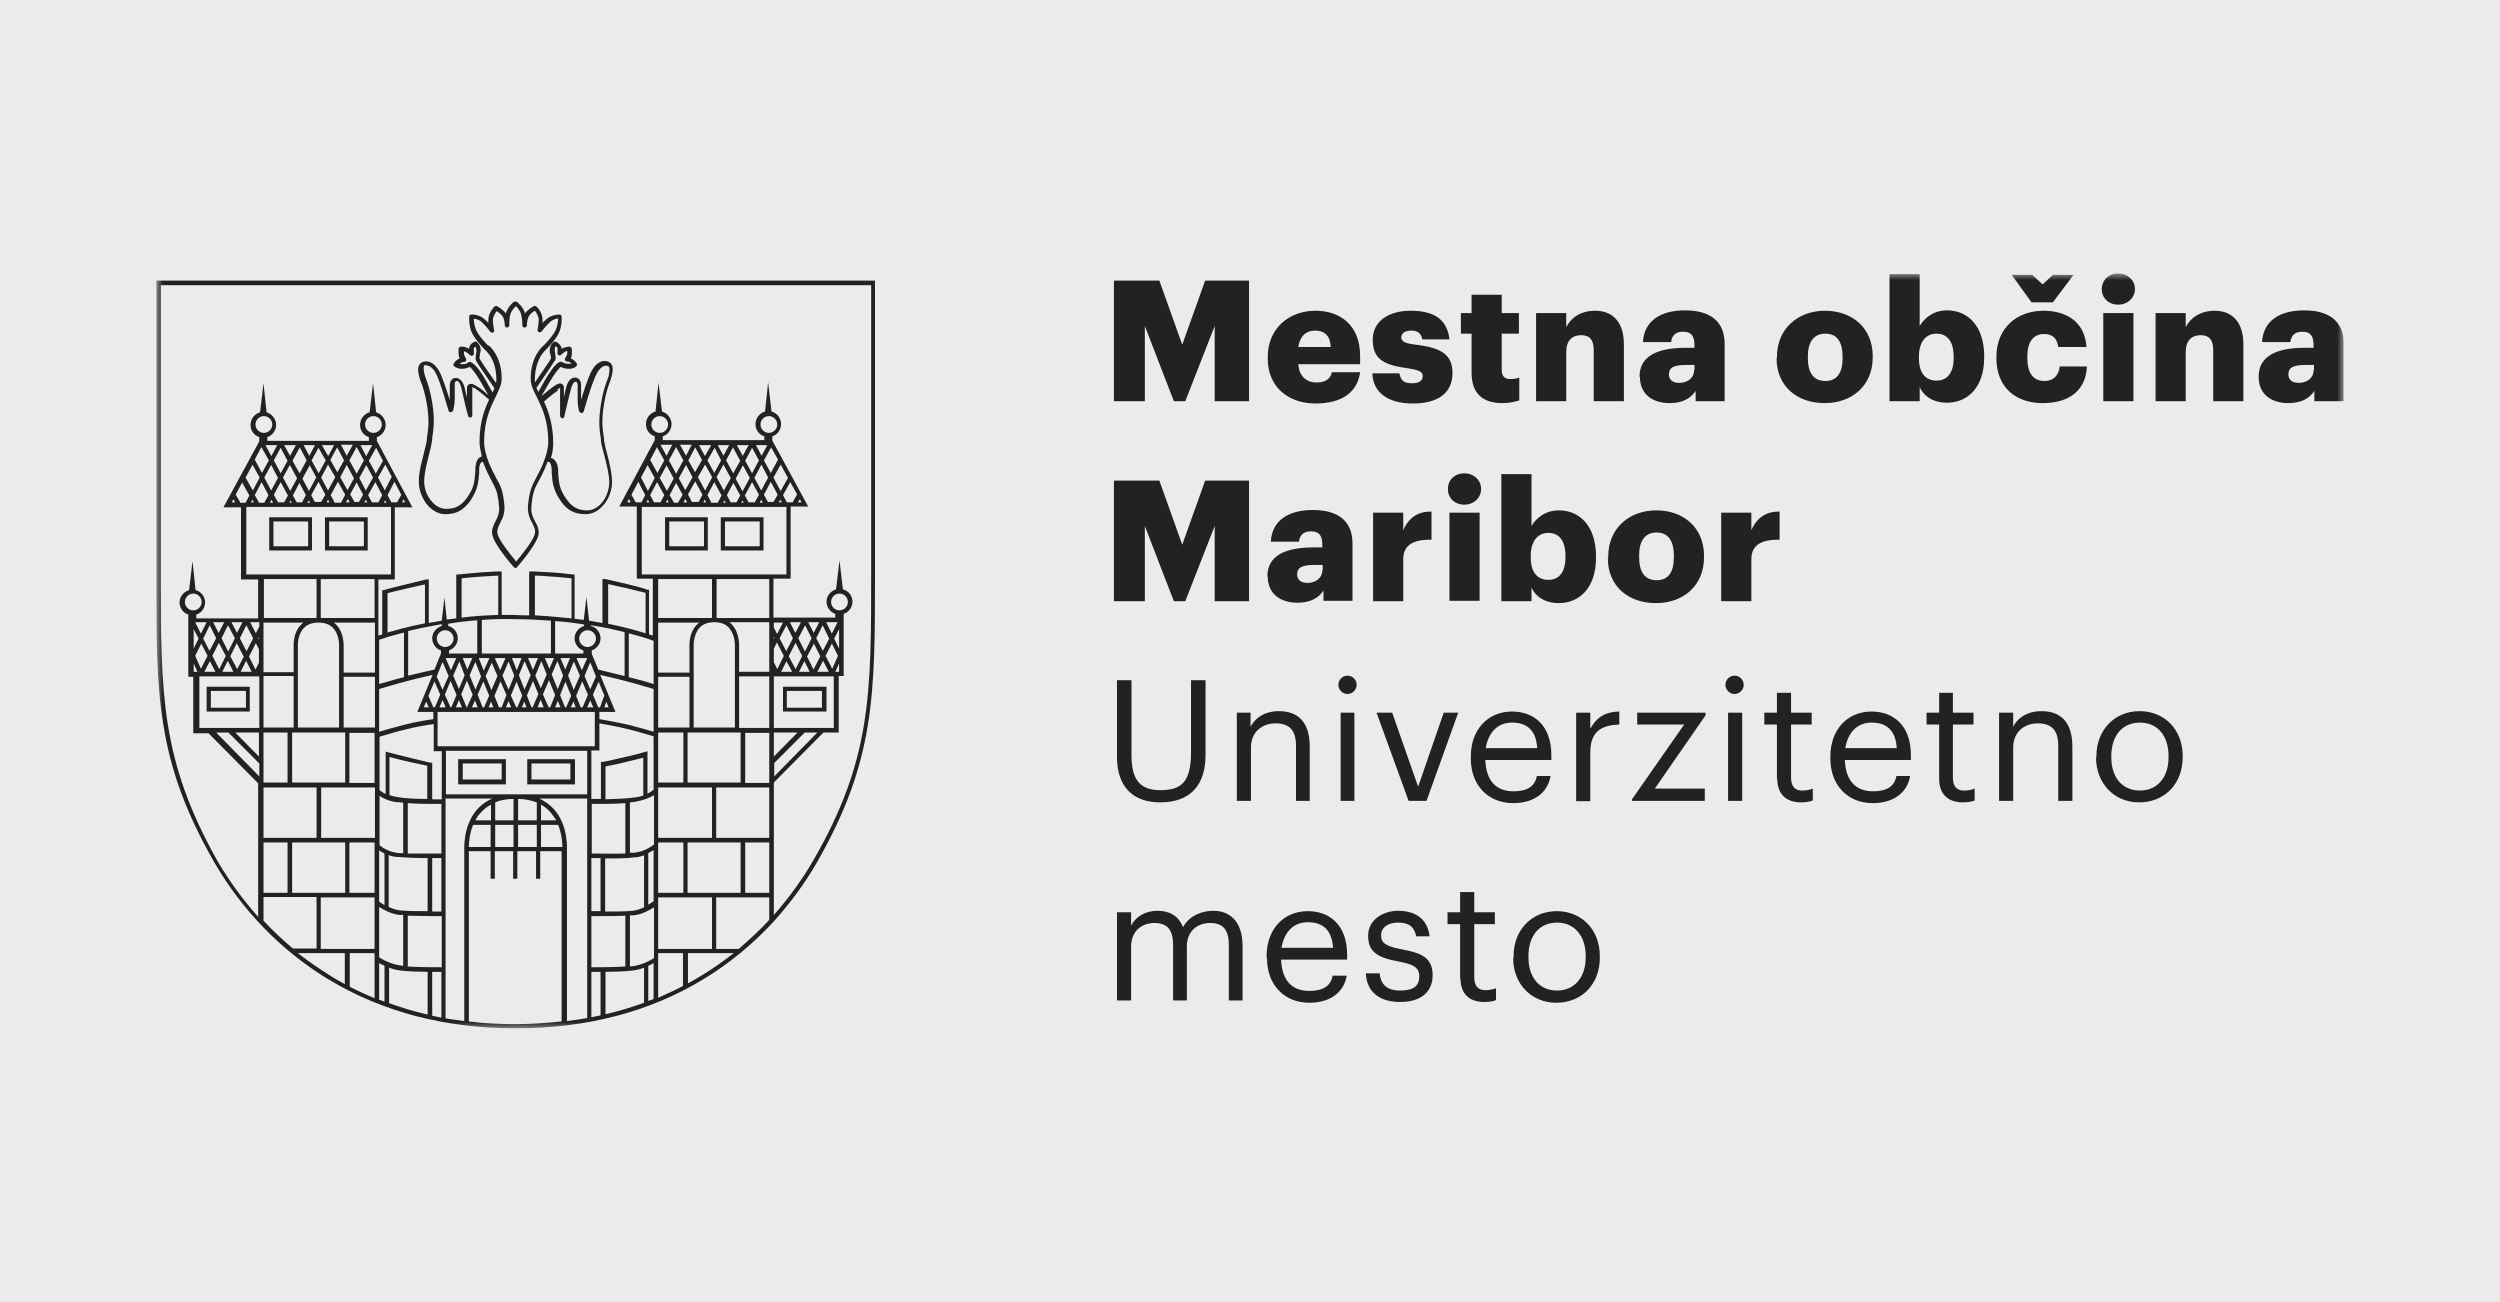 <?xml version="1.0" encoding="utf-8"?>
<svg xmlns="http://www.w3.org/2000/svg" width="192" height="100" viewBox="0 0 192 100" fill="none">
<rect width="192" height="100" fill="#ECEBEB"/>
<g clip-path="url(#clip0_1448_12449)">
<mask id="mask0_1448_12449" style="mask-type:luminance" maskUnits="userSpaceOnUse" x="12" y="20" width="168" height="60">
<path d="M180 20.992H12V79.005H180V20.992Z" fill="white"/>
</mask>
<g mask="url(#mask0_1448_12449)">
<path d="M121.782 73.523V73.435C121.782 71.882 120.932 70.856 119.583 70.856C118.235 70.856 117.385 71.852 117.385 73.435V73.523C117.385 75.077 118.235 76.074 119.583 76.074C120.932 76.074 121.782 75.048 121.782 73.523ZM116.242 73.523V73.435C116.242 71.413 117.649 69.976 119.554 69.976C121.459 69.976 122.867 71.383 122.867 73.435V73.553C122.867 75.605 121.459 77.012 119.525 77.012C117.59 77.012 116.212 75.546 116.212 73.582M112.137 75.136V70.973H111.17V70.064H112.137V68.511H113.222V70.064H114.805V70.973H113.222V75.048C113.222 75.722 113.515 76.044 114.072 76.044C114.395 76.044 114.659 75.986 114.893 75.898V76.806C114.688 76.894 114.424 76.953 113.984 76.953C112.753 76.953 112.167 76.22 112.167 75.165M104.897 74.754H105.952C106.04 75.546 106.451 76.074 107.535 76.074C108.561 76.074 109.001 75.722 109.001 74.989C109.001 74.256 108.473 74.051 107.418 73.846C105.659 73.523 105.073 73.025 105.073 71.852C105.073 70.592 106.304 69.947 107.359 69.947C108.561 69.947 109.616 70.445 109.792 71.911H108.766C108.62 71.178 108.209 70.856 107.359 70.856C106.597 70.856 106.069 71.237 106.069 71.823C106.069 72.409 106.392 72.673 107.652 72.908C109.03 73.172 110.027 73.465 110.027 74.901C110.027 76.132 109.177 76.953 107.535 76.953C105.894 76.953 104.956 76.132 104.897 74.754ZM102.376 72.79C102.288 71.383 101.555 70.826 100.441 70.826C99.327 70.826 98.624 71.589 98.418 72.79H102.376ZM97.275 73.523V73.435C97.275 71.383 98.565 69.976 100.441 69.976C101.995 69.976 103.46 70.914 103.46 73.347V73.699H98.389C98.448 75.253 99.181 76.103 100.558 76.103C101.614 76.103 102.2 75.722 102.347 74.93H103.431C103.197 76.279 102.083 77.012 100.558 77.012C98.653 77.012 97.305 75.663 97.305 73.582M85.784 70.064H86.869V71.09C87.191 70.445 87.924 69.947 88.891 69.947C89.771 69.947 90.504 70.299 90.855 71.207C91.324 70.328 92.321 69.947 93.171 69.947C94.373 69.947 95.428 70.68 95.428 72.644V76.836H94.373V72.556C94.373 71.354 93.875 70.885 92.937 70.885C91.999 70.885 91.148 71.471 91.148 72.703V76.836H90.093V72.556C90.093 71.354 89.595 70.885 88.657 70.885C87.719 70.885 86.869 71.471 86.869 72.703V76.836H85.784V70.064ZM166.545 58.163V58.075C166.545 56.492 165.695 55.495 164.346 55.495C162.998 55.495 162.148 56.492 162.148 58.075V58.163C162.148 59.716 162.998 60.713 164.346 60.713C165.695 60.713 166.545 59.687 166.545 58.163ZM161.004 58.163V58.075C161.004 56.052 162.411 54.616 164.317 54.616C166.222 54.616 167.629 56.023 167.629 58.045V58.163C167.629 60.215 166.222 61.622 164.288 61.622C162.353 61.622 160.975 60.156 160.975 58.163M153.529 54.733H154.614V55.818C154.907 55.173 155.669 54.616 156.783 54.616C158.19 54.616 159.158 55.378 159.158 57.342V61.505H158.073V57.283C158.073 56.081 157.575 55.554 156.49 55.554C155.493 55.554 154.614 56.199 154.614 57.401V61.505H153.529V54.733ZM148.927 59.804V55.642H147.96V54.733H148.927V53.209H149.982V54.733H151.565V55.642H149.982V59.716C149.982 60.391 150.275 60.713 150.832 60.713C151.184 60.713 151.419 60.654 151.653 60.566V61.475C151.419 61.563 151.184 61.622 150.744 61.622C149.513 61.622 148.927 60.889 148.927 59.834M145.673 57.459C145.585 56.052 144.852 55.495 143.738 55.495C142.624 55.495 141.921 56.257 141.716 57.459H145.673ZM140.572 58.192V58.104C140.572 56.052 141.862 54.645 143.738 54.645C145.292 54.645 146.758 55.583 146.758 58.016V58.368H141.686C141.745 59.922 142.478 60.772 143.856 60.772C144.911 60.772 145.497 60.391 145.644 59.599H146.699C146.464 60.947 145.351 61.68 143.826 61.68C141.921 61.68 140.572 60.332 140.572 58.251M136.468 59.804V55.642H135.501V54.733H136.468V53.209H137.553V54.733H139.136V55.642H137.553V59.716C137.553 60.391 137.846 60.713 138.403 60.713C138.755 60.713 138.989 60.654 139.224 60.566V61.475C138.989 61.563 138.755 61.622 138.315 61.622C137.084 61.622 136.498 60.889 136.498 59.834M132.716 54.733H133.801V61.505H132.716V54.733ZM132.511 52.593C132.511 52.212 132.833 51.889 133.214 51.889C133.596 51.889 133.918 52.212 133.918 52.593C133.918 52.974 133.596 53.297 133.214 53.297C132.833 53.297 132.511 52.974 132.511 52.593ZM125.358 61.358L129.345 55.642H125.739V54.733H130.987V54.938L127.088 60.566H130.928V61.505H125.329V61.358H125.358ZM121.049 54.733H122.134V55.964C122.573 55.202 123.13 54.674 124.362 54.645V55.642C123.013 55.7 122.134 56.14 122.134 57.811V61.534H121.049V54.762V54.733ZM118.059 57.459C117.971 56.052 117.238 55.495 116.124 55.495C115.01 55.495 114.307 56.257 114.102 57.459H118.059ZM112.958 58.192V58.104C112.958 56.052 114.248 54.645 116.124 54.645C117.678 54.645 119.144 55.583 119.144 58.016V58.368H114.072C114.131 59.922 114.864 60.772 116.242 60.772C117.297 60.772 117.883 60.391 118.03 59.599H119.085C118.85 60.947 117.737 61.68 116.212 61.68C114.307 61.68 112.958 60.332 112.958 58.251M105.747 54.733H106.92L108.913 60.42L110.877 54.733H111.991L109.558 61.505H108.18L105.718 54.733H105.747ZM102.962 54.733H104.017V61.505H102.962V54.733ZM102.786 52.593C102.786 52.212 103.109 51.889 103.49 51.889C103.871 51.889 104.193 52.212 104.193 52.593C104.193 52.974 103.871 53.297 103.49 53.297C103.109 53.297 102.786 52.974 102.786 52.593ZM94.959 54.733H96.044V55.818C96.366 55.173 97.099 54.616 98.213 54.616C99.62 54.616 100.588 55.378 100.588 57.342V61.505H99.532V57.283C99.532 56.081 99.034 55.554 97.949 55.554C96.953 55.554 96.073 56.199 96.073 57.401V61.505H94.989V54.733H94.959ZM85.784 58.133V52.241H86.898V57.987C86.898 59.922 87.572 60.684 89.126 60.684C90.68 60.684 91.471 60.097 91.471 57.811V52.241H92.585V57.987C92.585 60.244 91.471 61.622 89.097 61.622C86.986 61.622 85.784 60.391 85.784 58.133ZM132.188 39.372H134.504V40.721C134.944 39.724 135.648 39.284 136.674 39.284V41.453C135.266 41.424 134.504 41.864 134.504 42.949V46.173H132.188V39.401V39.372ZM128.553 42.802V42.685C128.553 41.541 128.114 40.897 127.234 40.897C126.355 40.897 125.886 41.512 125.886 42.655V42.773C125.886 43.945 126.326 44.561 127.234 44.561C128.143 44.561 128.553 43.916 128.553 42.802ZM123.511 42.861V42.743C123.511 40.574 125.124 39.196 127.205 39.196C129.286 39.196 130.869 40.516 130.869 42.685V42.802C130.869 45.001 129.257 46.32 127.176 46.32C125.094 46.32 123.482 45.059 123.482 42.861M120.228 42.802V42.685C120.228 41.483 119.701 40.926 118.909 40.926C118.118 40.926 117.561 41.541 117.561 42.685V42.802C117.561 43.945 118.059 44.532 118.909 44.532C119.759 44.532 120.228 43.916 120.228 42.802ZM117.619 45.118V46.173H115.303V36.411H117.619V40.398C118 39.753 118.704 39.196 119.73 39.196C121.313 39.196 122.573 40.398 122.573 42.714V42.831C122.573 45.176 121.284 46.32 119.701 46.32C118.704 46.32 117.942 45.851 117.619 45.118ZM111.317 39.372H113.633V46.144H111.317V39.372ZM111.199 37.555C111.199 36.851 111.727 36.353 112.46 36.353C113.193 36.353 113.75 36.88 113.75 37.555C113.75 38.229 113.193 38.757 112.46 38.757C111.727 38.757 111.199 38.258 111.199 37.555ZM105.454 39.372H107.77V40.721C108.209 39.724 108.913 39.284 109.939 39.284V41.453C108.532 41.424 107.77 41.864 107.77 42.949V46.173H105.454V39.401V39.372ZM101.584 43.799V43.388H100.969C100.031 43.388 99.62 43.564 99.62 44.121C99.62 44.502 99.884 44.766 100.412 44.766C101.057 44.766 101.555 44.385 101.555 43.799M97.334 44.268C97.334 42.685 98.682 42.04 100.91 42.04H101.555V41.893C101.555 41.248 101.408 40.809 100.676 40.809C100.031 40.809 99.796 41.19 99.767 41.6H97.598C97.686 39.959 98.975 39.167 100.822 39.167C102.669 39.167 103.871 39.929 103.871 41.747V46.144H101.643V45.352C101.321 45.851 100.734 46.29 99.65 46.29C98.448 46.29 97.363 45.704 97.363 44.268M85.579 36.91H89.038L90.797 41.835L92.556 36.91H95.927V46.173H93.288V40.398L91.031 46.173H90.152L87.924 40.398V46.173H85.549V36.91H85.579ZM177.713 28.438V28.028H177.098C176.16 28.028 175.749 28.203 175.749 28.761C175.749 29.142 176.013 29.405 176.541 29.405C177.186 29.405 177.684 29.024 177.684 28.438M173.463 28.936C173.463 27.353 174.811 26.709 177.039 26.709H177.684V26.562C177.684 25.917 177.538 25.477 176.805 25.477C176.16 25.477 175.955 25.858 175.896 26.269H173.727C173.815 24.627 175.105 23.836 176.951 23.836C178.798 23.836 180 24.598 180 26.415V30.812H177.743V30.021C177.42 30.519 176.834 30.959 175.749 30.959C174.548 30.959 173.463 30.373 173.463 28.936ZM165.548 24.041H167.864V25.125C168.216 24.422 168.978 23.865 170.092 23.865C171.382 23.865 172.29 24.686 172.29 26.415V30.812H169.975V26.884C169.975 26.122 169.681 25.741 169.007 25.741C168.333 25.741 167.864 26.151 167.864 27.031V30.812H165.548V24.041ZM161.532 24.041H163.848V30.812H161.532V24.041ZM161.415 22.194C161.415 21.52 161.972 20.992 162.675 20.992C163.379 20.992 163.965 21.52 163.965 22.194C163.965 22.868 163.408 23.396 162.675 23.396C161.942 23.396 161.415 22.898 161.415 22.194ZM154.467 21.109H156.08L156.871 21.842L157.663 21.109H159.245L157.663 23.22H156.021L154.497 21.109H154.467ZM153.324 27.5V27.412C153.324 25.155 154.936 23.865 156.93 23.865C158.571 23.865 160.096 24.598 160.242 26.65H158.073C157.985 26.005 157.663 25.653 156.988 25.653C156.168 25.653 155.698 26.239 155.698 27.383V27.471C155.698 28.643 156.138 29.259 157.018 29.259C157.663 29.259 158.102 28.878 158.19 28.145H160.272C160.213 29.845 159.07 30.959 156.871 30.959C154.848 30.959 153.324 29.787 153.324 27.5ZM150.041 27.471V27.383C150.041 26.181 149.513 25.624 148.722 25.624C147.93 25.624 147.373 26.239 147.373 27.383V27.5C147.373 28.643 147.872 29.23 148.722 29.23C149.572 29.23 150.041 28.614 150.041 27.5M147.432 29.757V30.812H145.116V21.051H147.432V25.038C147.813 24.393 148.516 23.836 149.542 23.836C151.125 23.836 152.386 25.038 152.386 27.353V27.441C152.386 29.787 151.096 30.93 149.513 30.93C148.516 30.93 147.754 30.461 147.432 29.728M141.51 27.471V27.383C141.51 26.239 141.071 25.624 140.191 25.624C139.312 25.624 138.843 26.239 138.843 27.383V27.471C138.843 28.643 139.282 29.259 140.191 29.259C141.1 29.259 141.51 28.614 141.51 27.5M136.468 27.5V27.412C136.468 25.243 138.081 23.865 140.162 23.865C142.243 23.865 143.826 25.184 143.826 27.353V27.441C143.826 29.64 142.214 30.959 140.133 30.959C138.051 30.959 136.439 29.698 136.439 27.5M130.136 28.438V28.028H129.521C128.583 28.028 128.172 28.203 128.172 28.761C128.172 29.142 128.436 29.405 128.964 29.405C129.609 29.405 130.107 29.024 130.107 28.438M125.915 28.936C125.915 27.353 127.264 26.709 129.492 26.709H130.136V26.562C130.136 25.917 129.99 25.477 129.257 25.477C128.612 25.477 128.378 25.858 128.348 26.269H126.179C126.267 24.627 127.557 23.836 129.404 23.836C131.25 23.836 132.452 24.598 132.452 26.415V30.812H130.224V30.021C129.902 30.519 129.316 30.959 128.231 30.959C127.029 30.959 125.945 30.373 125.945 28.936M117.971 24.041H120.287V25.125C120.639 24.422 121.371 23.865 122.515 23.865C123.805 23.865 124.713 24.686 124.713 26.415V30.812H122.397V26.884C122.397 26.122 122.104 25.741 121.43 25.741C120.756 25.741 120.287 26.151 120.287 27.031V30.812H117.971V24.041ZM113.017 28.643V25.624H112.196V24.041H113.017V22.634H115.333V24.041H116.652V25.624H115.333V28.409C115.333 28.907 115.567 29.112 116.007 29.112C116.271 29.112 116.447 29.083 116.681 28.995V30.754C116.388 30.842 115.948 30.959 115.391 30.959C113.867 30.959 113.017 30.226 113.017 28.614M105.337 28.672H107.477C107.564 29.171 107.77 29.435 108.444 29.435C109.001 29.435 109.265 29.23 109.265 28.878C109.265 28.526 108.942 28.409 108.004 28.262C106.187 28.028 105.425 27.5 105.425 26.093C105.425 24.598 106.744 23.865 108.327 23.865C109.998 23.865 111.141 24.422 111.317 26.064H109.235C109.147 25.624 108.913 25.389 108.385 25.389C107.858 25.389 107.623 25.624 107.623 25.917C107.623 26.239 107.946 26.386 108.766 26.474C110.642 26.709 111.551 27.207 111.551 28.643C111.551 30.256 110.349 30.988 108.503 30.988C106.656 30.988 105.454 30.197 105.395 28.672M102.2 26.65C102.171 25.829 101.76 25.389 100.998 25.389C100.295 25.389 99.826 25.829 99.708 26.65H102.2ZM97.363 27.5V27.412C97.363 25.243 98.975 23.865 101.027 23.865C102.874 23.865 104.457 24.92 104.457 27.353V27.969H99.708C99.767 28.848 100.295 29.376 101.115 29.376C101.878 29.376 102.2 29.024 102.288 28.585H104.457C104.252 30.109 103.079 30.988 101.027 30.988C98.975 30.988 97.363 29.757 97.363 27.529M85.579 21.549H89.038L90.797 26.474L92.556 21.549H95.927V30.812H93.288V25.038L91.031 30.812H90.152L87.924 25.038V30.812H85.549V21.549H85.579ZM60.427 53.062H63.124V54.352H60.427V53.062ZM60.134 54.645H63.476V52.739H60.134V54.645ZM51.398 40.047H54.066V41.952H51.398V40.047ZM51.076 42.274H54.359V39.724H51.076V42.274ZM55.678 40.047H58.346V41.952H55.678V40.047ZM55.356 42.274H58.639V39.724H55.356V42.274ZM32.608 28.057C32.608 28.057 33.077 27.969 33.429 28.585C33.839 29.288 34.425 31.545 34.455 31.545C34.455 31.604 34.543 31.663 34.631 31.663C34.631 31.663 34.777 31.604 34.806 31.516C34.806 31.516 34.924 31.076 34.924 30.637V29.493C34.924 29.493 34.924 29.259 35.07 29.259C35.217 29.259 35.334 29.405 35.422 29.757C35.51 30.168 35.92 31.926 35.95 31.926C35.95 32.014 36.038 32.073 36.126 32.073C36.214 32.073 36.272 31.985 36.272 31.897V29.728C36.272 29.728 36.448 29.816 36.507 29.845C36.8 30.021 37.386 30.549 37.562 30.695C37.21 31.428 36.829 32.425 36.829 33.92C36.829 34.272 36.917 34.682 37.005 35.063C36.946 35.063 36.917 35.092 36.858 35.122C36.653 35.239 36.536 35.532 36.507 35.943C36.507 36.03 36.507 36.118 36.507 36.206C36.448 36.968 36.419 37.467 35.862 38.229C35.364 38.932 34.865 39.079 34.249 39.079C33.898 39.079 33.517 38.903 33.224 38.581C32.784 38.141 32.549 37.467 32.579 36.88C32.608 36.206 32.784 35.591 32.93 34.975C33.048 34.565 33.136 34.154 33.194 33.773V33.627C33.312 32.864 33.399 32.219 33.194 30.93C33.048 30.021 32.872 29.493 32.725 29.112C32.667 28.936 32.608 28.79 32.579 28.643C32.491 28.174 32.549 28.057 32.667 27.998M36.155 27.793C36.155 27.793 36.126 27.793 36.096 27.793C36.038 27.793 35.979 27.793 35.95 27.852C35.803 27.969 35.627 27.969 35.451 27.969C35.393 27.969 35.364 27.969 35.305 27.94C35.393 27.881 35.481 27.793 35.657 27.793C35.715 27.793 35.774 27.764 35.803 27.676C35.803 27.617 35.803 27.529 35.774 27.5C35.774 27.5 35.627 27.324 35.627 27.09V26.972C35.627 26.972 35.833 27.031 35.92 27.119C36.038 27.207 36.067 27.265 36.096 27.265C36.096 27.265 36.096 27.265 36.126 27.295C36.184 27.353 36.301 27.324 36.36 27.265C36.389 27.236 36.419 27.177 36.389 27.119C36.389 26.972 36.389 26.796 36.389 26.738C36.419 26.679 36.477 26.65 36.507 26.62C36.536 26.679 36.595 26.767 36.595 26.884C36.595 26.972 36.595 27.09 36.565 27.177C36.536 27.353 36.477 27.559 36.595 27.764C36.712 27.998 37.709 29.405 37.972 29.816L37.826 30.138L37.269 29.142C36.624 28.028 36.272 27.852 36.155 27.822M37.503 26.562C37.503 26.562 36.712 25.77 36.536 25.272C36.419 24.95 36.389 24.657 36.389 24.481C36.565 24.481 36.858 24.569 37.064 24.803C37.445 25.184 37.65 25.477 37.65 25.477C37.709 25.536 37.767 25.565 37.855 25.536C37.943 25.536 37.972 25.419 37.943 25.36C37.943 25.36 37.855 24.862 37.855 24.598C37.855 24.305 38.031 24.041 38.148 23.894C38.266 23.982 38.471 24.099 38.588 24.275C38.735 24.481 38.764 24.832 38.764 24.95V24.979C38.764 25.067 38.852 25.155 38.94 25.155C39.028 25.155 39.116 25.067 39.116 24.979C39.116 24.979 39.116 24.979 39.116 24.92C39.116 24.686 39.116 24.187 39.292 23.924C39.409 23.718 39.555 23.572 39.614 23.513C39.702 23.572 39.819 23.718 39.937 23.924C40.083 24.187 40.112 24.686 40.112 24.92V24.979C40.112 25.067 40.2 25.155 40.288 25.155C40.376 25.155 40.464 25.096 40.464 24.979C40.464 24.832 40.493 24.481 40.64 24.246C40.757 24.07 40.962 23.924 41.08 23.865C41.197 24.012 41.373 24.275 41.373 24.569C41.373 24.832 41.285 25.331 41.285 25.331C41.285 25.419 41.285 25.477 41.402 25.507C41.461 25.536 41.549 25.507 41.607 25.448C41.607 25.448 41.813 25.155 42.194 24.774C42.428 24.539 42.692 24.481 42.868 24.451C42.868 24.627 42.839 24.92 42.721 25.243C42.545 25.741 41.813 26.474 41.754 26.533C41.637 26.62 40.757 27.383 40.757 29.083C40.757 29.552 40.962 29.992 41.226 30.49C41.607 31.282 42.106 32.249 42.106 33.949C42.106 34.975 41.402 36.294 41.168 36.705C40.845 37.349 40.669 37.643 40.552 38.786C40.493 39.401 40.699 39.841 40.874 40.164C41.021 40.457 41.138 40.691 41.08 40.984C40.962 41.512 40.083 42.597 39.643 43.124C39.204 42.597 38.324 41.512 38.207 40.984C38.148 40.691 38.266 40.457 38.412 40.164C38.588 39.841 38.793 39.401 38.735 38.786C38.617 37.643 38.471 37.349 38.119 36.734C37.885 36.294 37.181 35.004 37.181 33.949C37.181 32.249 37.679 31.282 38.06 30.49C38.295 29.992 38.529 29.552 38.529 29.083C38.529 27.383 37.65 26.62 37.533 26.533M42.604 27.735C42.721 27.529 42.663 27.324 42.633 27.148C42.633 27.06 42.604 26.972 42.604 26.855C42.604 26.738 42.633 26.65 42.692 26.591C42.721 26.591 42.78 26.65 42.809 26.709C42.809 26.738 42.839 26.914 42.809 27.09C42.809 27.148 42.809 27.207 42.839 27.236C42.897 27.295 43.014 27.324 43.073 27.265C43.073 27.265 43.073 27.265 43.102 27.236C43.102 27.236 43.161 27.177 43.278 27.09C43.366 27.002 43.483 26.972 43.572 26.943V27.06C43.572 27.295 43.425 27.471 43.425 27.471C43.366 27.529 43.366 27.588 43.396 27.646C43.396 27.705 43.483 27.764 43.542 27.764C43.689 27.764 43.806 27.822 43.894 27.91C43.835 27.91 43.806 27.94 43.747 27.94C43.542 27.94 43.396 27.94 43.22 27.822C43.161 27.793 43.073 27.764 43.014 27.793C42.663 27.852 42.135 28.731 41.901 29.112L41.344 30.109L41.197 29.787C41.461 29.405 42.458 27.969 42.575 27.735M42.78 29.933C42.78 29.933 42.956 29.816 43.014 29.787V31.956C43.014 31.956 43.073 32.102 43.161 32.132C43.249 32.132 43.337 32.073 43.337 31.985C43.337 31.985 43.747 30.226 43.865 29.816C43.953 29.464 44.099 29.317 44.216 29.317C44.334 29.317 44.363 29.493 44.363 29.552V30.695C44.363 31.135 44.451 31.545 44.48 31.575C44.48 31.663 44.568 31.692 44.656 31.721C44.744 31.721 44.803 31.663 44.832 31.604C44.832 31.604 45.448 29.347 45.858 28.643C46.21 28.028 46.562 28.057 46.679 28.116C46.796 28.145 46.855 28.291 46.767 28.761C46.767 28.907 46.679 29.054 46.62 29.23C46.474 29.611 46.298 30.138 46.151 31.047C45.946 32.337 46.034 32.982 46.151 33.744V33.891C46.21 34.272 46.327 34.653 46.444 35.092C46.591 35.708 46.767 36.324 46.796 36.998C46.796 37.584 46.562 38.258 46.151 38.698C45.829 39.02 45.477 39.196 45.125 39.196C44.51 39.196 44.011 39.05 43.513 38.346C42.956 37.584 42.926 37.086 42.868 36.324C42.868 36.236 42.868 36.148 42.868 36.06C42.839 35.649 42.692 35.386 42.487 35.239C42.428 35.21 42.37 35.18 42.311 35.18C42.428 34.799 42.487 34.418 42.487 34.066C42.487 32.571 42.106 31.575 41.783 30.842C41.901 30.724 42.545 30.168 42.868 29.992M32.315 29.288C32.461 29.669 32.637 30.168 32.784 31.047C32.989 32.278 32.901 32.894 32.784 33.656V33.803C32.725 34.154 32.608 34.535 32.52 34.946C32.373 35.532 32.168 36.236 32.168 36.91C32.139 37.613 32.432 38.346 32.901 38.874C33.282 39.255 33.722 39.489 34.191 39.489C35.041 39.489 35.569 39.196 36.096 38.493C36.683 37.643 36.741 37.086 36.8 36.294C36.8 36.206 36.8 36.118 36.8 36.03C36.8 35.737 36.888 35.561 37.005 35.473C37.034 35.473 37.064 35.473 37.093 35.473C37.328 36.118 37.621 36.675 37.767 36.939C38.09 37.555 38.236 37.819 38.324 38.874C38.383 39.401 38.207 39.753 38.031 40.076C37.885 40.398 37.709 40.721 37.826 41.131C38.002 41.893 39.409 43.505 39.468 43.564C39.497 43.593 39.555 43.623 39.585 43.623C39.585 43.623 39.673 43.623 39.702 43.564C39.761 43.505 41.138 41.923 41.344 41.131C41.431 40.721 41.285 40.369 41.109 40.076C40.933 39.753 40.757 39.401 40.816 38.874C40.904 37.819 41.05 37.525 41.373 36.939C41.52 36.675 41.813 36.118 42.047 35.473C42.047 35.473 42.106 35.473 42.164 35.473C42.223 35.473 42.34 35.62 42.37 36.03C42.37 36.118 42.37 36.206 42.37 36.294C42.428 37.086 42.487 37.643 43.073 38.493C43.572 39.196 44.128 39.489 44.978 39.489C45.448 39.489 45.887 39.284 46.268 38.874C46.767 38.346 47.031 37.613 47.001 36.91C46.972 36.206 46.796 35.532 46.649 34.946C46.532 34.535 46.444 34.154 46.386 33.803V33.656C46.268 32.894 46.18 32.307 46.386 31.047C46.532 30.168 46.708 29.669 46.855 29.288C46.913 29.083 46.972 28.936 47.001 28.79C47.06 28.497 47.177 27.94 46.679 27.764C46.503 27.705 45.946 27.588 45.448 28.467C45.184 28.936 44.861 29.962 44.627 30.695V29.581C44.627 29.23 44.422 28.995 44.158 28.995C43.835 28.995 43.601 29.288 43.483 29.757C43.454 29.904 43.366 30.168 43.308 30.49V29.787C43.308 29.611 43.22 29.523 43.161 29.493C42.985 29.376 42.751 29.523 42.575 29.64C42.311 29.816 41.842 30.197 41.578 30.431L42.223 29.317C42.545 28.761 42.926 28.262 43.073 28.174C43.308 28.321 43.542 28.321 43.747 28.321C44.011 28.321 44.216 28.174 44.246 28.145C44.304 28.086 44.334 27.998 44.304 27.94C44.304 27.94 44.158 27.646 43.835 27.529C43.894 27.441 43.923 27.295 43.923 27.119V26.796C43.923 26.796 43.865 26.62 43.747 26.62C43.747 26.62 43.396 26.62 43.132 26.796C43.132 26.738 43.132 26.65 43.073 26.591C42.926 26.327 42.692 26.239 42.663 26.239C42.604 26.239 42.545 26.239 42.516 26.269C42.516 26.269 42.223 26.474 42.223 26.884C42.223 27.031 42.223 27.148 42.282 27.236C42.311 27.412 42.34 27.5 42.282 27.588C42.194 27.764 41.49 28.761 41.08 29.376C41.08 29.288 41.08 29.2 41.08 29.142C41.08 27.529 41.93 26.855 41.93 26.855C41.959 26.826 42.78 26.005 42.985 25.419C43.19 24.832 43.132 24.334 43.132 24.305C43.132 24.217 43.044 24.158 42.985 24.158C42.985 24.158 42.34 24.129 41.901 24.569C41.813 24.657 41.725 24.744 41.666 24.803C41.666 24.715 41.666 24.627 41.666 24.569C41.666 23.982 41.226 23.543 41.197 23.543C41.138 23.484 41.08 23.484 40.992 23.513C40.992 23.513 40.552 23.748 40.318 24.07C40.288 23.953 40.259 23.865 40.2 23.777C39.966 23.337 39.673 23.191 39.673 23.161C39.673 23.161 39.614 23.161 39.585 23.161C39.585 23.161 39.526 23.161 39.497 23.161C39.497 23.161 39.204 23.337 38.969 23.777C38.91 23.865 38.881 23.953 38.852 24.07C38.617 23.748 38.207 23.543 38.178 23.513C38.119 23.484 38.031 23.513 37.972 23.543C37.972 23.543 37.503 24.012 37.503 24.569C37.503 24.627 37.503 24.715 37.503 24.803C37.445 24.715 37.357 24.627 37.269 24.569C36.8 24.099 36.184 24.158 36.184 24.158C36.096 24.158 36.038 24.217 36.038 24.305C36.038 24.305 35.979 24.803 36.184 25.419C36.389 26.005 37.21 26.826 37.24 26.855C37.24 26.855 37.445 27.031 37.679 27.383C37.885 27.735 38.119 28.291 38.119 29.142C38.119 29.23 38.119 29.317 38.09 29.405C37.65 28.79 36.946 27.764 36.858 27.588C36.8 27.5 36.829 27.383 36.858 27.236C36.858 27.119 36.917 27.002 36.917 26.884C36.917 26.503 36.653 26.298 36.624 26.269C36.595 26.239 36.536 26.21 36.477 26.239C36.477 26.239 36.184 26.327 36.067 26.591C36.067 26.65 36.008 26.709 36.008 26.796C35.745 26.591 35.393 26.62 35.393 26.62C35.305 26.62 35.217 26.709 35.217 26.796V27.119C35.217 27.265 35.246 27.412 35.305 27.529C34.982 27.646 34.836 27.94 34.836 27.94C34.806 28.028 34.836 28.116 34.894 28.145C34.894 28.145 35.129 28.321 35.393 28.321C35.598 28.321 35.833 28.321 36.067 28.174C36.214 28.262 36.595 28.761 36.917 29.317L37.503 30.343C37.24 30.109 36.858 29.787 36.624 29.669C36.448 29.552 36.214 29.405 36.008 29.523C35.95 29.552 35.862 29.64 35.862 29.816V30.519C35.774 30.197 35.715 29.904 35.686 29.787C35.569 29.317 35.305 29.024 35.012 29.024C34.718 29.024 34.543 29.259 34.543 29.611V30.724C34.308 29.992 33.986 28.966 33.722 28.497C33.224 27.617 32.637 27.735 32.491 27.793C31.992 27.969 32.11 28.526 32.168 28.819C32.197 28.966 32.256 29.142 32.315 29.317M18.889 54.352H16.192V53.062H18.889V54.352ZM15.87 54.645H19.182V52.739H15.87V54.645ZM43.806 59.863H40.816V58.632H43.806V59.863ZM44.158 58.309H40.493V60.244H44.158V58.309ZM35.539 58.632H38.529V59.863H35.539V58.632ZM38.852 58.309H35.188V60.244H38.852V58.309ZM25.279 40.047H27.947V41.952H25.279V40.047ZM24.957 42.274H28.24V39.724H24.957V42.274ZM21 40.047H23.667V41.952H21V40.047ZM20.677 42.274H23.96V39.724H20.677V42.274ZM64.472 45.587C64.824 45.587 65.117 45.88 65.117 46.232C65.117 46.584 64.824 46.877 64.472 46.877C64.121 46.877 63.828 46.584 63.828 46.232C63.828 45.88 64.121 45.587 64.472 45.587ZM66.906 44.15C66.906 53.326 66.906 58.368 62.479 66.048C61.6 67.573 60.574 68.98 59.431 70.269V60.097L63.241 56.257H64.414V51.919H64.795V47.141C65.176 47.023 65.469 46.642 65.469 46.202C65.469 45.763 65.147 45.352 64.736 45.264L64.472 43.036L64.209 45.264C63.798 45.382 63.476 45.763 63.476 46.202C63.476 46.642 63.769 47.023 64.15 47.141V47.434H59.401V44.444H60.72V38.903H62.069L59.313 33.832V33.509C59.694 33.392 59.987 33.011 59.987 32.571C59.987 32.132 59.694 31.721 59.255 31.604L58.991 29.376L58.756 31.604C58.346 31.721 58.023 32.102 58.023 32.571C58.023 33.04 58.316 33.392 58.698 33.509V33.803H50.9V33.509C51.281 33.392 51.574 33.011 51.574 32.571C51.574 32.132 51.252 31.721 50.841 31.604L50.578 29.376L50.343 31.604C49.933 31.721 49.61 32.102 49.61 32.571C49.61 33.04 49.903 33.392 50.284 33.509V33.803L47.558 38.903H48.907V44.444H50.138V48.811C50.138 48.811 49.962 48.753 49.845 48.724V45.294H49.727C49.727 45.294 49.493 45.176 48.145 44.854C46.796 44.532 46.503 44.473 46.474 44.473H46.268V47.844C45.946 47.785 45.594 47.727 45.242 47.668L45.037 45.851L44.832 47.609C44.597 47.58 44.363 47.551 44.128 47.522V44.121H43.982C43.982 44.121 42.897 43.975 42.047 43.945C41.197 43.887 40.816 43.887 40.816 43.887H40.64V47.258C40.288 47.258 39.907 47.258 39.526 47.228C39.174 47.228 38.852 47.228 38.529 47.228V43.887H38.353C38.353 43.887 37.943 43.887 37.122 43.945C36.301 44.004 35.217 44.121 35.188 44.121H35.041V47.492C34.806 47.522 34.543 47.551 34.308 47.58L34.132 45.88L33.927 47.668C33.575 47.727 33.224 47.785 32.93 47.844V44.502H32.725C32.725 44.502 32.403 44.59 31.054 44.913C29.706 45.235 29.471 45.323 29.471 45.323H29.354V48.724C29.354 48.724 29.149 48.782 29.061 48.811V44.502H30.321V38.962H31.67L28.944 33.861V33.568C29.325 33.451 29.618 33.07 29.618 32.63C29.618 32.19 29.295 31.78 28.885 31.663L28.651 29.435L28.387 31.663C27.976 31.78 27.654 32.161 27.654 32.63C27.654 33.099 27.947 33.451 28.328 33.568V33.861H20.53V33.568C20.912 33.451 21.205 33.07 21.205 32.63C21.205 32.19 20.882 31.78 20.472 31.663L20.237 29.435L19.974 31.663C19.563 31.78 19.241 32.161 19.241 32.63C19.241 33.099 19.534 33.451 19.915 33.568V33.891L17.159 38.962H18.508V44.502H19.827V47.492H15.078V47.199C15.459 47.082 15.752 46.701 15.752 46.261C15.752 45.821 15.43 45.411 15.019 45.323L14.785 43.095L14.521 45.323C14.111 45.44 13.788 45.821 13.788 46.261C13.788 46.701 14.081 47.082 14.462 47.199V51.977H14.844V56.316H16.016L19.827 60.156V70.416C18.654 69.097 17.599 67.66 16.69 66.107C12.352 58.368 12.352 53.326 12.352 44.15V21.901H66.906V44.15ZM56.734 72.878H55.004V68.921H59.079V70.65C58.346 71.442 57.554 72.175 56.734 72.878ZM53.861 74.93C53.509 75.136 53.187 75.341 52.835 75.517V73.201H56.352C55.561 73.817 54.74 74.403 53.861 74.93ZM39.585 78.653C38.353 78.653 37.181 78.595 36.008 78.448V65.374H37.679V67.485H38.002V65.374H39.409V67.485H39.731V65.374H41.168V67.485H41.49V65.374H43.132V78.448C41.989 78.565 40.787 78.653 39.585 78.653ZM22.876 73.201H26.481V75.575C26.1 75.37 25.719 75.165 25.367 74.93C24.517 74.403 23.667 73.817 22.876 73.201ZM20.237 70.739V68.892H24.312V72.849H22.494C21.703 72.175 20.941 71.471 20.237 70.709M17.54 56.257L19.915 58.632V59.628L16.602 56.257H17.57H17.54ZM15.312 51.948H19.915V55.906H15.312V51.948ZM14.873 50.951L15.166 51.596H14.873V50.951ZM15.254 49.046L14.873 49.808V48.313L15.254 49.046ZM15.43 48.665L14.99 47.785H15.87L15.43 48.665ZM16.808 48.636L16.368 47.785H17.218L16.778 48.636H16.808ZM18.215 48.636L17.775 47.785H18.625L18.185 48.636H18.215ZM19.886 48.166L19.651 48.636L19.211 47.785H19.915V48.166H19.886ZM18.918 50.776L19.329 51.596H18.479L18.889 50.776H18.918ZM17.511 50.776L17.922 51.596H17.071L17.482 50.776H17.511ZM16.104 50.746L16.544 51.596H15.694L16.133 50.746H16.104ZM15.928 50.394L15.43 51.362L14.99 50.365L15.459 49.427L15.957 50.394H15.928ZM16.104 50.013L15.606 49.046L16.104 48.02L16.602 49.017L16.075 50.013H16.104ZM17.335 50.394L16.837 51.391L16.309 50.365L16.808 49.368L17.335 50.365V50.394ZM17.511 50.013L17.013 49.017L17.511 48.02L18.039 49.017L17.54 50.013H17.511ZM18.742 50.394L18.215 51.391L17.687 50.394L18.185 49.398L18.713 50.424L18.742 50.394ZM18.948 50.043L18.42 49.017L18.918 48.02L19.446 49.017L18.918 50.043H18.948ZM19.886 49.837V50.893L19.622 51.42L19.123 50.424L19.651 49.398L19.886 49.867V49.837ZM19.886 49.105L19.827 49.017L19.886 48.929V49.134V49.105ZM23.315 47.815C23.315 47.815 23.139 47.932 23.081 48.02C22.494 48.636 22.553 49.574 22.553 49.691V51.626H20.237V47.815H23.315ZM24.312 44.473V47.463H20.267V44.473H24.312ZM28.768 47.463H24.634V44.473H28.768V47.463ZM31.025 48.577V52.007C30.175 52.212 29.471 52.446 29.119 52.534V49.134C29.354 49.046 29.999 48.841 31.025 48.577ZM32.637 47.873C31.377 48.108 30.409 48.401 29.764 48.577V45.557C29.94 45.499 30.321 45.411 31.201 45.206C31.992 45.03 32.432 44.913 32.637 44.883V47.873ZM33.927 48.079C33.517 48.196 33.194 48.577 33.194 49.017C33.194 49.456 33.487 49.837 33.868 49.955V50.189L33.37 51.42C33.37 51.42 32.461 51.626 31.347 51.889V48.46C32.08 48.284 32.93 48.108 33.927 47.932V48.049V48.079ZM36.653 47.639V50.189H34.484V49.955C34.865 49.808 35.158 49.456 35.158 49.017C35.158 48.577 34.836 48.166 34.425 48.079V47.903C35.1 47.785 35.862 47.697 36.653 47.639ZM38.266 47.228C37.269 47.258 36.331 47.316 35.451 47.434V44.414C35.774 44.385 36.565 44.297 37.21 44.268C37.738 44.238 38.09 44.209 38.266 44.209V47.228ZM42.311 47.668V50.189H37.005V47.609C37.826 47.551 38.705 47.522 39.585 47.551C40.552 47.551 41.461 47.609 42.311 47.668ZM43.894 47.492C43.044 47.404 42.106 47.316 41.08 47.258V44.209C41.256 44.209 41.607 44.209 42.135 44.268C42.78 44.297 43.572 44.385 43.894 44.414V47.492ZM44.861 48.079C44.451 48.196 44.128 48.577 44.128 49.017C44.128 49.456 44.422 49.837 44.803 49.955V50.189H42.633V47.697C43.425 47.756 44.187 47.844 44.861 47.961V48.079ZM47.969 48.548V51.919C46.737 51.626 45.946 51.42 45.946 51.42L45.448 50.218V49.955C45.829 49.808 46.122 49.456 46.122 49.017C46.122 48.577 45.799 48.166 45.389 48.079V48.02C46.386 48.166 47.265 48.372 47.969 48.548ZM49.581 48.636C48.936 48.43 47.969 48.166 46.708 47.903V44.854C46.913 44.913 47.353 45.001 48.145 45.176C49.024 45.382 49.405 45.499 49.581 45.528V48.606V48.636ZM50.197 52.534C49.845 52.417 49.141 52.212 48.291 52.007V48.636C49.288 48.899 49.933 49.105 50.197 49.222V52.534ZM54.682 44.473V47.463H50.548V44.473H54.682ZM55.033 47.463V44.473H59.079V47.463H55.033ZM59.079 51.596H56.763V49.661C56.763 49.661 56.822 48.636 56.235 47.991C56.177 47.903 56.089 47.844 56.001 47.785H59.079V51.567V51.596ZM59.665 48.665L59.431 48.196V47.815H60.134L59.694 48.665H59.665ZM61.101 48.636L60.662 47.785H61.512L61.072 48.636H61.101ZM62.508 48.636L62.069 47.785H62.919L62.479 48.636H62.508ZM64.326 47.785L63.886 48.665L63.447 47.785H64.326ZM64.443 49.808L64.062 49.046L64.443 48.313V49.808ZM64.15 51.596L64.443 50.951V51.596H64.15ZM59.431 49.105V48.899L59.489 48.987L59.431 49.075V49.105ZM60.193 50.394L59.694 51.391L59.431 50.863V49.808L59.665 49.339L60.193 50.365V50.394ZM60.398 50.043L59.87 49.017L60.398 48.02L60.896 49.017L60.368 50.043H60.398ZM60.838 51.596H59.987L60.398 50.776L60.838 51.596ZM61.6 50.394L61.101 51.391L60.574 50.394L61.101 49.368L61.6 50.365V50.394ZM61.805 50.013L61.307 49.017L61.834 48.02L62.333 49.017L61.834 50.013H61.805ZM62.215 51.596H61.365L61.776 50.776L62.186 51.596H62.215ZM63.007 50.394L62.479 51.42L61.981 50.424L62.508 49.427L63.007 50.424V50.394ZM63.212 50.013L62.684 49.017L63.183 48.02L63.681 49.046L63.183 50.013H63.212ZM63.622 51.596H62.772L63.212 50.746L63.652 51.596H63.622ZM63.388 50.394L63.886 49.427L64.355 50.365L63.916 51.362L63.417 50.394H63.388ZM59.431 51.948H64.033V55.906H59.431V51.948ZM59.431 58.632L61.805 56.257H62.772L59.46 59.628V58.632H59.431ZM57.232 64.7H59.079V68.569H57.232V64.7ZM52.805 64.7H56.88V68.569H52.805V64.7ZM50.548 72.878V68.921H54.682V72.878H50.548ZM50.548 73.201H52.454V75.722C51.838 76.044 51.193 76.338 50.548 76.631V73.23V73.201ZM49.786 74.168C49.962 74.11 50.079 74.022 50.197 73.963V76.719C50.197 76.719 49.933 76.836 49.786 76.865V74.139V74.168ZM46.503 74.637C47.148 74.637 47.939 74.608 48.467 74.549C48.819 74.52 49.17 74.432 49.464 74.315V77.012C48.496 77.364 47.529 77.657 46.503 77.891V74.608V74.637ZM45.418 74.637H46.122V77.979C45.887 78.038 45.653 78.067 45.418 78.126V74.637ZM42.516 62.12C42.223 61.798 41.842 61.534 41.431 61.329H45.096V78.184C44.597 78.272 44.07 78.36 43.542 78.419V65.345C43.542 65.198 43.659 63.351 42.516 62.12ZM41.549 63.351H42.868C43.132 64.025 43.19 64.67 43.19 65.052H41.549V63.351ZM39.79 63.351H41.226V65.052H39.79V63.351ZM38.031 63.351H39.438V65.052H38.031V63.351ZM36.008 65.052C36.008 64.7 36.067 64.025 36.331 63.351H37.679V65.052H36.008ZM34.22 61.329H37.797C37.357 61.534 37.005 61.768 36.683 62.12C35.539 63.381 35.657 65.198 35.657 65.345V78.419C35.158 78.36 34.689 78.272 34.22 78.214V61.329ZM33.194 74.637H33.898V78.155C33.663 78.096 33.429 78.067 33.194 78.008V74.637ZM29.882 74.315C30.175 74.432 30.497 74.52 30.878 74.549C31.406 74.608 32.197 74.637 32.842 74.637V77.921C31.816 77.686 30.849 77.393 29.882 77.041V74.315ZM29.119 73.963C29.119 73.963 29.354 74.11 29.53 74.168V76.924C29.53 76.924 29.266 76.836 29.119 76.777V73.992V73.963ZM28.768 73.201V76.66C28.123 76.396 27.478 76.103 26.862 75.781V73.201H28.768ZM28.768 68.921V72.878H24.634V68.921H28.768ZM22.436 64.7H26.511V68.569H22.436V64.7ZM20.237 64.7H22.084V68.569H20.237V64.7ZM22.553 55.876H20.237V51.919H22.553V55.876ZM26.393 51.655V49.691C26.393 49.691 26.452 48.665 25.866 48.02C25.778 47.932 25.719 47.873 25.631 47.815H28.797V51.655H26.393ZM33.986 50.834L34.455 51.919L33.986 52.974C33.868 52.739 33.781 52.505 33.693 52.3C33.634 52.183 33.605 52.095 33.546 52.007C33.546 52.007 33.546 51.977 33.546 51.948L33.986 50.834ZM34.631 51.479L34.22 50.541H35.041L34.631 51.479ZM35.891 51.42L35.539 50.541H36.272L35.891 51.42ZM37.152 51.508L36.77 50.541H37.591L37.152 51.508ZM38.412 51.479L38.002 50.541H38.822L38.412 51.479ZM39.673 51.45L39.321 50.541H40.054L39.702 51.45H39.673ZM40.933 51.45L40.552 50.541H41.314L40.933 51.45ZM42.545 50.541L42.194 51.362L41.842 50.541H42.545ZM43.425 51.45L43.044 50.541H43.777L43.396 51.45H43.425ZM45.096 50.541L44.685 51.479L44.275 50.541H45.096ZM45.33 52.945L44.891 51.919L45.33 50.863L45.77 51.948L45.33 52.945ZM53.48 48.02C52.893 48.636 52.952 49.574 52.952 49.691V51.655H50.548V47.815H53.714C53.714 47.815 53.538 47.932 53.48 48.02ZM59.079 60.127H57.232V56.286H59.079V60.127ZM59.431 56.257H61.248L59.431 58.104V56.257ZM50.548 60.478H54.682V64.348H50.548V60.478ZM52.952 55.876H50.548V51.977H52.952V55.876ZM50.548 56.257H52.483V60.097H50.548V56.257ZM45.418 65.902C45.418 65.902 45.799 65.902 46.122 65.902V69.976C45.829 69.976 45.565 69.976 45.418 69.976V65.872V65.902ZM48.027 61.68V65.55C47.089 65.579 45.829 65.55 45.448 65.55V61.739H45.887C46.444 61.739 47.324 61.739 48.056 61.68M49.405 61.094C49.229 61.153 49.024 61.211 48.789 61.241C48.232 61.329 47.294 61.358 46.503 61.387V58.866C46.679 58.837 47.06 58.749 47.734 58.602C48.438 58.426 49.083 58.28 49.405 58.192V61.123V61.094ZM50.197 64.876C50.197 64.876 49.581 65.403 48.702 65.491C48.614 65.491 48.496 65.491 48.379 65.491V61.622C48.555 61.622 48.701 61.592 48.848 61.563C49.493 61.446 49.962 61.241 50.226 61.065V64.846L50.197 64.876ZM46.474 70.006V65.931C47.236 65.931 48.174 65.931 48.731 65.843C48.995 65.843 49.258 65.755 49.464 65.696V69.683C49.2 69.8 48.907 69.918 48.584 69.947C48.115 70.006 47.206 70.006 46.474 70.006ZM50.197 69.214C50.197 69.214 49.991 69.361 49.786 69.478V65.52C49.962 65.433 50.079 65.345 50.197 65.286V69.214ZM56.88 56.257V60.097H52.805V56.257H56.88ZM46.034 57.635V55.554C46.327 55.612 47.412 55.788 48.203 55.993C48.965 56.169 49.874 56.462 50.197 56.55V60.654C50.197 60.654 49.991 60.83 49.727 60.947V57.694L49.522 57.752C49.522 57.752 48.643 58.016 47.646 58.221C46.679 58.456 46.298 58.514 46.298 58.514H46.151V61.358H45.418V57.635H46.005H46.034ZM45.682 54.674V57.312H33.605V54.674H45.682ZM32.725 53.883L32.93 54.322H32.549L32.725 53.883ZM34.249 54.322H33.751L33.986 53.766C34.074 53.941 34.162 54.147 34.22 54.322M35.07 53.355L34.66 54.322H34.601C34.513 54.147 34.367 53.766 34.162 53.355L34.601 52.3L35.041 53.326L35.07 53.355ZM35.246 52.915L34.806 51.889L35.276 50.805L35.686 51.86L35.246 52.915ZM35.481 54.322H35.012L35.246 53.766L35.481 54.322ZM36.301 53.355L35.862 54.322H35.833L35.422 53.326L35.862 52.27L36.301 53.355ZM36.507 52.945L36.067 51.86L36.507 50.834L36.946 51.948L36.507 52.974V52.945ZM36.712 54.322H36.243L36.477 53.795L36.683 54.322H36.712ZM37.562 53.443L37.181 54.322H37.064L36.683 53.355L37.122 52.329L37.562 53.414V53.443ZM37.738 53.003L37.298 51.919L37.767 50.893L38.207 51.919L37.738 53.003ZM37.914 54.322H37.533L37.709 53.883L37.885 54.322H37.914ZM38.881 53.414L38.529 54.322H38.324L37.972 53.443L38.441 52.329L38.91 53.414H38.881ZM39.057 52.974L38.588 51.889L39.057 50.805L39.497 51.889L39.057 52.974ZM39.262 54.322H38.852L39.057 53.853L39.262 54.322ZM40.112 53.414L39.731 54.322H39.643L39.233 53.414L39.673 52.358L40.112 53.443V53.414ZM40.288 52.974L39.849 51.86L40.288 50.776L40.757 51.86L40.288 52.945V52.974ZM40.464 54.322H40.083L40.259 53.883L40.435 54.322H40.464ZM41.344 53.326L40.904 54.322H40.816L40.464 53.414L40.933 52.3L41.344 53.297V53.326ZM41.549 52.886L41.109 51.889L41.578 50.776L41.989 51.801L41.52 52.886H41.549ZM41.783 54.322H41.285L41.52 53.736L41.754 54.322H41.783ZM42.633 53.384L42.252 54.322H42.135L41.695 53.326L42.164 52.241L42.633 53.384ZM42.839 52.945L42.37 51.801L42.809 50.776L43.249 51.889L42.839 52.915V52.945ZM43.044 54.322H42.633L42.839 53.824L43.044 54.322ZM43.865 53.443L43.483 54.322H43.396L43.014 53.384L43.425 52.358L43.865 53.443ZM44.07 53.003L43.63 51.889L44.07 50.805L44.539 51.889L44.07 52.974V53.003ZM44.216 54.322H43.835L44.041 53.883L44.216 54.322ZM44.715 54.322H44.597L44.246 53.443L44.715 52.329L45.154 53.355L44.744 54.322H44.715ZM45.565 54.322H45.096L45.33 53.795L45.565 54.322ZM46.063 54.322H45.946L45.535 53.355L45.975 52.358L46.415 53.414L46.093 54.293L46.063 54.322ZM46.737 54.322H46.415L46.562 53.883L46.737 54.322ZM33.37 52.329C33.487 52.593 33.634 52.945 33.81 53.355L33.399 54.322H33.282L32.901 53.443L33.37 52.329ZM33.898 61.387C33.751 61.387 33.487 61.387 33.194 61.387V58.573H33.048C33.048 58.573 32.666 58.485 31.699 58.251C30.703 58.016 29.852 57.782 29.823 57.782L29.618 57.723V60.977C29.354 60.86 29.207 60.713 29.149 60.684V56.58C29.471 56.492 30.38 56.199 31.142 56.023C31.934 55.818 32.989 55.642 33.312 55.612V57.694H33.927V61.416L33.898 61.387ZM28.768 68.569H26.833V64.7H28.768V68.569ZM24.664 60.478H28.797V64.348H24.664V60.478ZM28.768 60.127H26.833V56.286H28.768V60.127ZM30.497 61.592C30.497 61.592 30.79 61.622 30.966 61.651V65.52C30.966 65.52 30.732 65.52 30.644 65.52C29.764 65.433 29.237 64.993 29.149 64.905V61.123C29.413 61.299 29.852 61.534 30.527 61.622M33.898 65.55C33.517 65.55 32.256 65.55 31.318 65.55V61.68C32.051 61.739 32.901 61.739 33.487 61.739H33.898V65.55ZM33.194 65.902C33.487 65.902 33.751 65.902 33.898 65.902V70.006C33.751 70.006 33.487 70.006 33.194 70.006V65.902ZM29.119 65.315C29.119 65.315 29.354 65.462 29.53 65.55V69.507C29.325 69.39 29.178 69.302 29.119 69.243V65.315ZM30.732 69.918C30.409 69.888 30.116 69.771 29.852 69.654V65.667C30.058 65.755 30.292 65.814 30.585 65.814C31.172 65.872 32.11 65.902 32.842 65.902V69.976C32.11 69.976 31.201 69.976 30.732 69.918ZM32.813 61.358C32.051 61.358 31.084 61.329 30.527 61.211C30.292 61.182 30.087 61.123 29.911 61.065V58.133C30.233 58.221 30.878 58.397 31.582 58.544C32.227 58.69 32.637 58.778 32.813 58.808V61.329V61.358ZM26.393 51.977H28.797V55.876H26.393V51.977ZM26.511 56.257V60.097H22.436V56.257H26.511ZM20.237 60.478H24.312V64.348H20.237V60.478ZM29.119 73.553V69.654C29.442 69.859 30.058 70.211 30.703 70.269C30.79 70.269 30.878 70.269 30.966 70.269V74.168C30.966 74.168 30.937 74.168 30.908 74.168C30.028 74.08 29.295 73.641 29.119 73.523M33.898 74.285C33.458 74.285 32.227 74.285 31.318 74.227V70.328C31.875 70.328 32.549 70.357 33.106 70.357C33.458 70.357 33.751 70.357 33.927 70.357V74.285H33.898ZM41.549 61.798C41.813 61.944 42.047 62.12 42.252 62.355C42.428 62.56 42.575 62.794 42.721 62.999H41.549V61.798ZM39.79 61.358C40.318 61.358 40.816 61.475 41.226 61.622V62.999H39.79V61.358ZM37.709 62.999H36.507C36.624 62.765 36.77 62.56 36.976 62.355C37.181 62.12 37.445 61.944 37.709 61.798V63.029V62.999ZM38.031 61.622C38.441 61.446 38.91 61.358 39.438 61.358V62.999H38.031V61.622ZM45.096 61.006H34.249V57.664H45.096V61.006ZM45.418 74.285V70.357C45.594 70.357 45.887 70.357 46.239 70.357C46.796 70.357 47.47 70.357 48.027 70.328V74.227C47.118 74.285 45.887 74.285 45.448 74.285M48.438 74.198C48.438 74.198 48.408 74.198 48.379 74.198V70.299C48.379 70.299 48.555 70.299 48.643 70.299C49.288 70.24 49.903 69.888 50.226 69.683V73.582C50.05 73.699 49.317 74.139 48.438 74.227M50.548 64.7H52.483V68.569H50.548V64.7ZM59.079 64.348H55.004V60.478H59.079V64.348ZM56.763 51.948H59.079V55.906H56.763V51.948ZM56.001 48.254C56.499 48.782 56.44 49.661 56.44 49.661V55.876H53.275V49.661C53.275 49.661 53.216 48.782 53.714 48.225C53.978 47.932 54.359 47.785 54.857 47.785C55.356 47.785 55.737 47.932 56.001 48.225M48.027 52.3C49.053 52.564 49.874 52.828 50.197 52.915V56.199C49.815 56.081 48.995 55.847 48.291 55.671C47.412 55.466 46.21 55.261 46.034 55.231V54.674H47.265L46.093 51.831C46.444 51.919 47.148 52.065 48.027 52.3ZM45.125 48.401C45.477 48.401 45.77 48.694 45.77 49.046C45.77 49.398 45.477 49.691 45.125 49.691C44.773 49.691 44.48 49.398 44.48 49.046C44.48 48.694 44.773 48.401 45.125 48.401ZM34.191 48.401C34.543 48.401 34.836 48.694 34.836 49.046C34.836 49.398 34.543 49.691 34.191 49.691C33.839 49.691 33.546 49.398 33.546 49.046C33.546 48.694 33.839 48.401 34.191 48.401ZM31.289 52.3C32.168 52.065 32.872 51.919 33.224 51.831L32.051 54.674H33.282V55.231C33.048 55.261 31.875 55.436 31.025 55.671C30.321 55.847 29.501 56.081 29.119 56.199V52.915C29.442 52.828 30.263 52.564 31.289 52.3ZM22.876 49.661C22.876 49.661 22.817 48.782 23.315 48.254C23.579 47.961 23.96 47.815 24.459 47.815C24.957 47.815 25.338 47.961 25.602 48.254C26.1 48.782 26.041 49.661 26.041 49.661V55.876H22.876V49.661ZM20.237 56.257H22.084V60.097H20.237V56.257ZM19.886 58.104L18.068 56.257H19.886V58.104ZM49.288 38.932H60.398V44.121H49.288V38.932ZM49.727 35.708L50.284 36.705L49.757 37.701L49.229 36.675L49.727 35.737V35.708ZM50.46 34.359L51.017 35.356L50.49 36.324L49.933 35.327L50.46 34.33V34.359ZM51.193 35.004L50.724 34.154H51.633L51.193 35.004ZM52.688 35.004L52.219 34.154H53.128L52.688 35.004ZM54.125 35.004L53.685 34.184H54.623L54.154 35.004H54.125ZM55.561 35.004L55.121 34.184H56.001L55.561 35.004ZM57.056 35.034L56.587 34.184H57.496L57.027 35.034H57.056ZM58.932 34.184L58.492 35.004L58.053 34.184H58.961H58.932ZM59.196 36.324L58.668 35.356L59.225 34.359L59.753 35.297L59.196 36.324ZM59.929 37.672L59.401 36.675L59.958 35.679L60.515 36.705L59.958 37.701L59.929 37.672ZM59.929 38.376L60.046 38.581H59.812L59.929 38.376ZM58.991 38.581L58.668 37.995L59.196 36.998L59.724 37.995L59.401 38.551H58.961L58.991 38.581ZM58.463 38.376L58.58 38.61H58.346L58.463 38.376ZM57.496 38.581L57.203 38.053L57.76 37.027L58.287 37.995L57.965 38.581H57.496ZM57.027 38.434L57.115 38.61H56.939L57.027 38.434ZM56.118 38.581L55.825 38.024L56.323 37.086L56.851 38.053L56.558 38.581H56.118ZM55.62 38.405L55.737 38.61H55.532L55.649 38.405H55.62ZM54.623 38.581L54.33 38.024L54.857 37.027L55.414 38.053L55.121 38.61H54.623V38.581ZM54.125 38.376L54.242 38.581H54.007L54.125 38.376ZM53.157 38.581L52.835 37.965L53.392 36.968L53.949 37.995L53.656 38.551H53.157V38.581ZM52.63 38.317L52.776 38.581H52.483L52.63 38.317ZM51.75 38.581L51.428 38.024L51.926 37.086L52.424 37.995L52.073 38.61H51.75V38.581ZM51.252 38.376L51.369 38.581H51.135L51.252 38.376ZM51.75 36.734L51.222 37.701L50.666 36.705L51.193 35.737L51.75 36.763V36.734ZM51.926 36.382L51.369 35.356L51.926 34.33L52.483 35.356L51.926 36.382ZM53.187 36.646L52.63 37.643L52.131 36.734L52.688 35.708L53.187 36.646ZM53.392 36.294L52.864 35.356L53.392 34.359L53.919 35.327L53.362 36.294H53.392ZM54.682 36.675L54.154 37.672L53.597 36.646L54.154 35.679L54.711 36.675H54.682ZM54.857 36.324L54.33 35.356L54.887 34.389L55.385 35.356L54.857 36.324ZM56.118 36.734L55.59 37.672L55.033 36.646L55.561 35.679L56.118 36.705V36.734ZM56.323 36.382L55.766 35.356L56.294 34.359L56.851 35.386L56.294 36.382H56.323ZM57.584 36.705L57.027 37.731L56.499 36.763L57.056 35.737L57.584 36.705ZM58.492 35.708L58.991 36.675L58.463 37.672L57.935 36.705L58.463 35.708H58.492ZM57.76 36.353L57.232 35.386L57.76 34.389L58.287 35.356L57.76 36.353ZM49.845 38.581H49.639L49.757 38.376L49.874 38.581H49.845ZM50.226 38.581L49.933 38.024L50.46 37.027L51.017 38.024L50.724 38.581H50.197H50.226ZM60.867 38.581H60.427L60.134 38.024L60.691 37.027L61.219 37.965L60.896 38.551L60.867 38.581ZM61.541 38.581H61.277L61.424 38.346L61.57 38.581H61.541ZM59.049 31.956C59.401 31.956 59.694 32.249 59.694 32.601C59.694 32.952 59.401 33.245 59.049 33.245C58.698 33.245 58.404 32.952 58.404 32.601C58.404 32.249 58.698 31.956 59.049 31.956ZM50.666 31.956C51.017 31.956 51.31 32.249 51.31 32.601C51.31 32.952 51.017 33.245 50.666 33.245C50.314 33.245 50.021 32.952 50.021 32.601C50.021 32.249 50.314 31.956 50.666 31.956ZM48.819 38.581L48.496 37.995L49.024 36.998L49.552 38.024L49.258 38.581H48.819ZM48.32 38.346L48.438 38.581H48.174L48.291 38.346H48.32ZM18.918 38.932H30.028V44.121H18.918V38.932ZM19.387 35.679L19.944 36.675L19.416 37.672L18.86 36.675L19.416 35.649L19.387 35.679ZM20.091 34.359L20.648 35.356L20.12 36.324L19.563 35.297L20.061 34.359H20.091ZM20.824 35.004L20.384 34.184H21.293L20.853 35.004H20.824ZM22.289 35.034L21.82 34.184H22.729L22.26 35.034H22.289ZM23.755 35.004L23.315 34.184H24.195L23.755 35.004ZM25.191 35.004L24.722 34.184H25.66L25.221 35.004H25.191ZM26.628 35.004L26.188 34.154H27.097L26.628 35.004ZM28.592 34.184L28.123 35.034L27.683 34.184H28.592ZM28.856 36.353L28.328 35.386L28.885 34.389L29.413 35.386L28.856 36.382V36.353ZM29.559 37.672L29.032 36.675L29.589 35.679L30.087 36.617L29.559 37.643V37.672ZM29.559 38.405L29.677 38.61H29.471L29.589 38.405H29.559ZM28.563 38.581L28.269 38.024L28.826 37.027L29.354 38.024L29.061 38.581H28.533H28.563ZM28.093 38.376L28.211 38.581H27.976L28.093 38.376ZM27.243 38.581L26.892 37.965L27.39 37.056L27.888 37.995L27.566 38.551H27.243V38.581ZM26.716 38.317L26.862 38.581H26.569L26.716 38.317ZM25.69 38.581L25.397 38.024L25.954 36.998L26.511 37.995L26.188 38.61H25.69V38.581ZM25.191 38.376L25.309 38.581H25.074L25.191 38.376ZM24.195 38.581L23.902 38.024L24.459 36.998L24.986 37.995L24.664 38.551H24.165L24.195 38.581ZM23.696 38.405L23.814 38.61H23.608L23.726 38.405H23.696ZM22.788 38.581L22.494 38.053L22.993 37.086L23.491 38.024L23.198 38.581H22.788ZM22.319 38.434L22.407 38.61H22.231L22.319 38.434ZM21.351 38.581L21.029 37.995L21.556 37.027L22.113 38.053L21.82 38.581H21.351ZM20.853 38.376L20.97 38.61H20.736L20.853 38.376ZM21.351 36.705L20.824 37.672L20.296 36.675L20.824 35.708L21.351 36.705ZM21.556 36.353L21.029 35.356L21.556 34.389L22.084 35.386L21.556 36.353ZM22.817 36.734L22.289 37.701L21.732 36.675L22.26 35.708L22.817 36.734ZM23.022 36.382L22.465 35.386L23.022 34.359L23.55 35.356L22.993 36.382H23.022ZM24.283 36.675L23.726 37.701L23.227 36.763L23.784 35.737L24.312 36.705L24.283 36.675ZM24.459 36.324L23.931 35.356L24.459 34.389L25.015 35.356L24.488 36.324H24.459ZM25.748 36.646L25.191 37.672L24.664 36.675L25.191 35.679L25.748 36.646ZM25.924 36.294L25.367 35.327L25.895 34.359L26.423 35.356L25.895 36.294H25.924ZM27.185 36.734L26.686 37.643L26.13 36.646L26.628 35.708L27.185 36.734ZM28.123 35.708L28.651 36.675L28.093 37.672L27.595 36.705L28.152 35.679L28.123 35.708ZM27.39 36.382L26.833 35.356L27.39 34.33L27.947 35.356L27.39 36.382ZM19.504 38.581H19.27L19.387 38.376L19.504 38.581ZM19.886 38.581L19.563 38.024L20.091 37.027L20.618 38.024L20.296 38.61H19.856L19.886 38.581ZM30.497 38.581H30.058L29.764 38.024L30.292 36.998L30.82 37.995L30.497 38.581ZM31.142 38.581H30.878L30.996 38.346L31.113 38.581H31.142ZM28.68 31.956C29.032 31.956 29.325 32.249 29.325 32.601C29.325 32.952 29.032 33.245 28.68 33.245C28.328 33.245 28.035 32.952 28.035 32.601C28.035 32.249 28.328 31.956 28.68 31.956ZM20.267 31.956C20.618 31.956 20.912 32.249 20.912 32.601C20.912 32.952 20.618 33.245 20.267 33.245C19.915 33.245 19.622 32.952 19.622 32.601C19.622 32.249 19.915 31.956 20.267 31.956ZM18.449 38.581L18.097 37.995L18.596 37.056L19.153 38.053L18.86 38.61H18.42L18.449 38.581ZM17.922 38.346L18.068 38.581H17.804L17.922 38.346ZM14.844 45.587C15.195 45.587 15.488 45.88 15.488 46.232C15.488 46.584 15.195 46.877 14.844 46.877C14.492 46.877 14.199 46.584 14.199 46.232C14.199 45.88 14.492 45.587 14.844 45.587ZM12 21.549V44.15C12 53.384 12 58.456 16.456 66.224C18.596 69.918 21.615 73.025 25.191 75.194C29.354 77.715 34.191 78.976 39.585 78.976H39.643C45.037 78.976 49.903 77.715 54.037 75.194C56.03 73.992 57.818 72.497 59.401 70.797C60.662 69.39 61.805 67.866 62.743 66.224C67.199 58.456 67.199 53.384 67.199 44.15V21.549H12Z" fill="#222221"/>
</g>
</g>
<defs>
<clipPath id="clip0_1448_12449">
<rect width="168" height="58.013" fill="white" transform="translate(12 20.992)"/>
</clipPath>
</defs>
</svg>